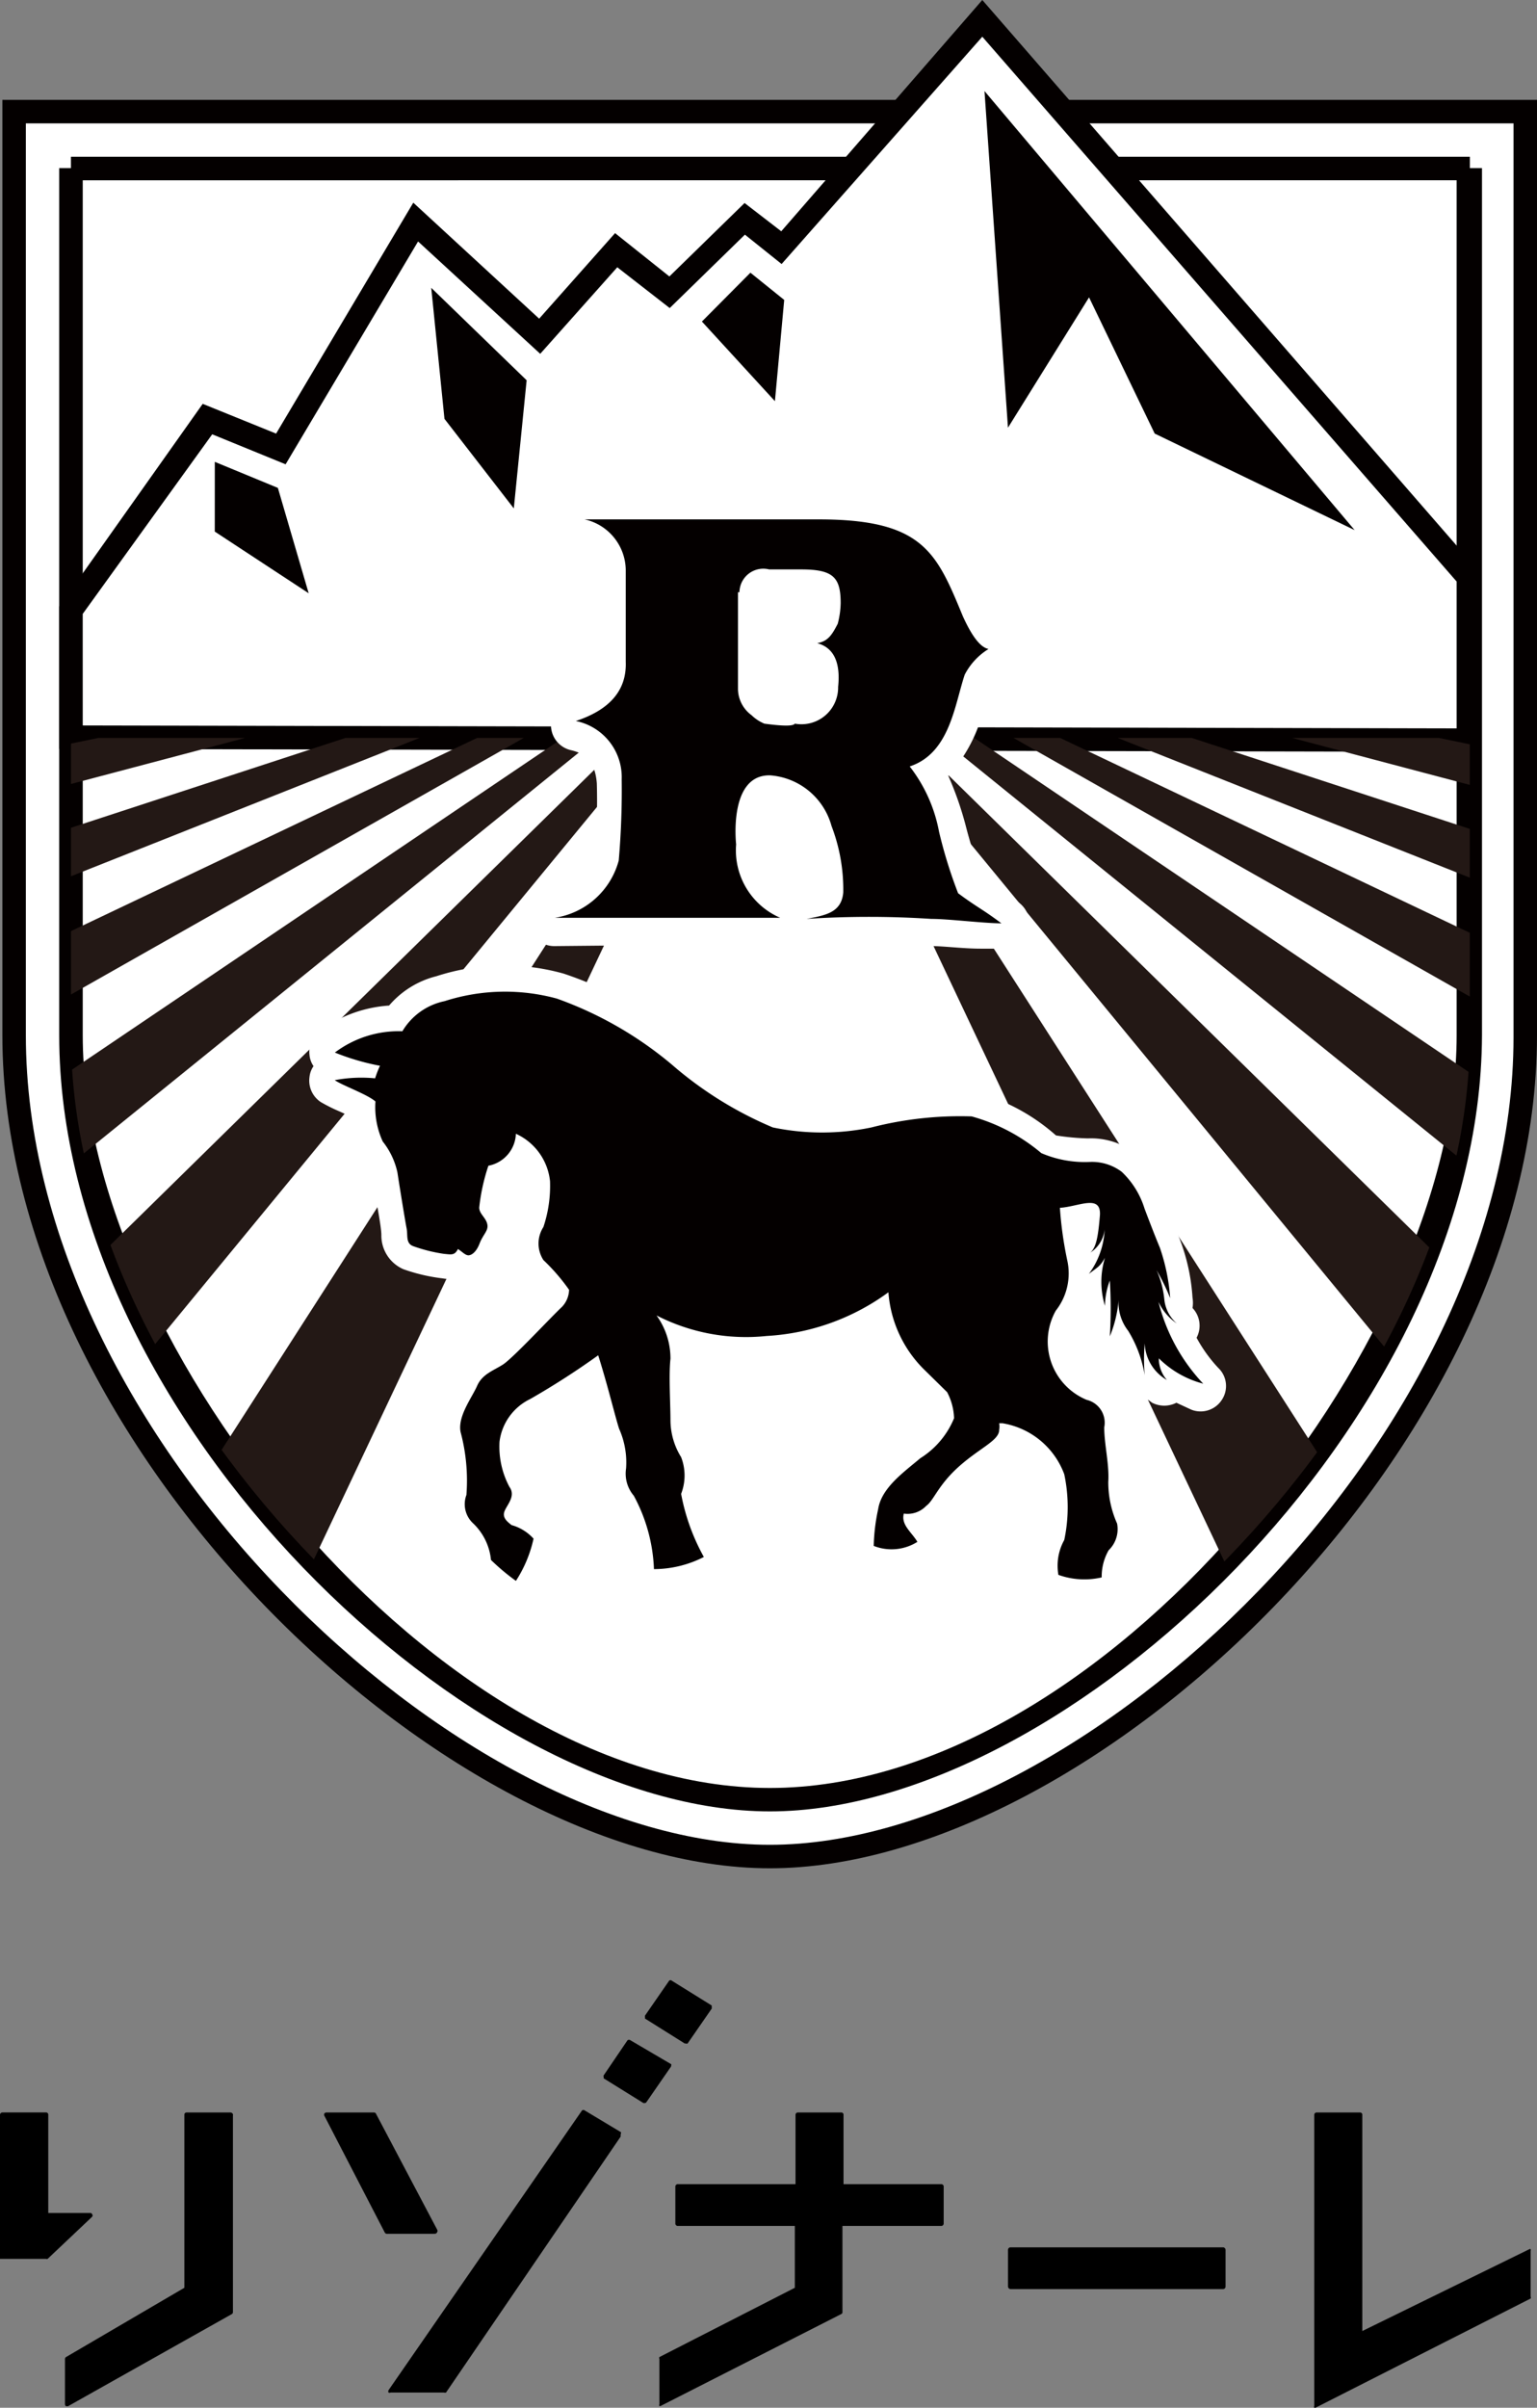 <svg xmlns="http://www.w3.org/2000/svg" xmlns:xlink="http://www.w3.org/1999/xlink" width="63.367" height="99.198" viewBox="0 0 63.367 99.198"><rect x="0" y="0" width="63.367" height="99.198" fill="#808080" stroke="none"/><defs><clipPath id="a"><path d="M14.631,37.484V49.735c0,15.685,17.153,31.46,28.814,31.46S72.3,65.42,72.3,49.735V37.484Z" transform="translate(-14.631 -37.484)" fill="none"/></clipPath></defs><g transform="translate(-11.381 -3.723)"><path d="M43.186,80.713c-13.038,0-31.158-17.046-31.158-33.835V8.762h62.3V46.877C74.328,63.666,56.208,80.713,43.186,80.713Z" transform="translate(-0.064 -0.501)" fill="#fff"/><path d="M43.133,81.15C29.9,81.15,11.49,63.862,11.49,46.831V8.292H74.759V46.831C74.759,63.862,56.352,81.15,43.133,81.15ZM12.458,9.26V46.831c0,16.547,17.848,33.351,30.675,33.351s30.658-16.8,30.658-33.275V9.26Z" transform="translate(-0.011 -0.455)" fill="#040000"/><path d="M14.631,11.433v35.71c0,15.685,17.153,31.46,28.814,31.46S72.3,62.828,72.3,47.143V11.433Z" transform="translate(-0.323 -0.767)" fill="#fff"/><path d="M43.392,79.065c-12.252,0-29.3-16.109-29.3-31.975V11.364h.484v-.469H72.25v.469h.5V47.09C72.689,62.956,55.612,79.065,43.392,79.065Zm-28.33-67.2V47.09C15.062,59.9,29.7,78.1,43.392,78.1S71.705,59.946,71.705,47.09V11.863Z" transform="translate(-0.27 -0.714)" fill="#040000"/><path d="M52.2,4.546,72.258,27.6v6.7l-57.627-.122V28.943l5.6-7.851,3.04,1.241,5.566-9.348,5.112,4.7,3.146-3.539L39.3,15.9l3.1-3.085L43.884,14Z" transform="translate(-0.323 -0.082)" fill="#fff"/><path d="M72.689,34.7l-58.595-.121V28.71l5.914-8.349,3.026,1.226,5.656-9.514,5.189,4.779,3.13-3.524,2.239,1.785,3.1-3.026,1.512,1.165,8.289-9.529,20.54,23.61ZM15.062,33.611l56.643.121v-6.05L52.149,5.236,43.875,14.6l-1.513-1.21-3.1,3.025L37.1,14.734,33.923,18.3l-5.036-4.629-5.461,9.181L20.4,21.616l-5.339,7.4Z" transform="translate(-0.27 0)" fill="#040000"/><path d="M56.454,7.888l.968,13.87,3.343-5.37L63.472,22l8.243,3.978Z" transform="translate(-4.485 -0.414)" fill="#040000"/><path d="M46.91,17.322,45.517,16.2l-2,2.012,3.01,3.281Z" transform="translate(-3.198 -1.242)" fill="#040000"/><path d="M31.125,16.891,35.058,20.7l-.529,5.279-2.859-3.69Z" transform="translate(-1.965 -1.31)" fill="#040000"/><path d="M21.216,24.853l2.6,1.073,1.27,4.341-3.871-2.541Z" transform="translate(-0.979 -2.102)" fill="#040000"/><g transform="translate(14.308 34.125)"><g clip-path="url(#a)"><g transform="translate(-53.8 -5.688)"><path d="M69.347,79.206,46.629,31.168,76.652,77.9Z" transform="translate(35.986 -31.168)" fill="#231815"/><path d="M90.522,74.245,46.629,31.168l37.1,45.074Z" transform="translate(35.986 -31.168)" fill="#231815"/><path d="M103.061,69.269l-56.432-38.1L97,71.916Z" transform="translate(35.986 -31.168)" fill="#231815"/><path d="M108.718,66.334,46.629,31.168,113.89,63.143Z" transform="translate(35.986 -31.168)" fill="#231815"/><path d="M122.663,56.034,46.629,31.168l71.92,28.526Z" transform="translate(35.986 -31.168)" fill="#231815"/><path d="M126.2,52.192,46.629,31.168l82.507,17.016Z" transform="translate(35.986 -31.168)" fill="#231815"/><path d="M20.476,79.206,43.194,31.168,13.17,77.9Z" transform="translate(39.315 -31.168)" fill="#231815"/><path d="M-2.232,74.245,41.661,31.168,4.559,76.242Z" transform="translate(40.847 -31.168)" fill="#231815"/><path d="M-16.156,69.269l56.432-38.1L-10.076,71.916Z" transform="translate(42.233 -31.168)" fill="#231815"/><path d="M-23.01,66.334,39.079,31.168-28.183,63.143Z" transform="translate(43.429 -31.168)" fill="#231815"/><path d="M-37.925,56.034,38.11,31.168l-71.92,28.526Z" transform="translate(44.399 -31.168)" fill="#231815"/><path d="M-42.179,52.192,37.394,31.168-45.114,48.184Z" transform="translate(45.114 -31.168)" fill="#231815"/></g></g></g><g transform="translate(24.13 24.233)"><path d="M53.408,42.888c.772.575,1,.65,1.785,1.24-.741,0-2.163-.182-2.889-.182a39.519,39.519,0,0,0-5.143,0c.787-.151,1.437-.257,1.513-1.089a7.311,7.311,0,0,0-.484-2.738,2.843,2.843,0,0,0-2.526-2.087c-1.739-.045-1.407,2.844-1.407,2.844A3.025,3.025,0,0,0,46.073,43.9H36.786a3.236,3.236,0,0,0,2.631-2.359,33.424,33.424,0,0,0,.122-3.343,2.36,2.36,0,0,0-1.891-2.405c1.422-.469,2.1-1.286,2.058-2.435v-3.8a2.164,2.164,0,0,0-1.695-2.072h9.65c4.311,0,4.855,1.362,5.944,3.993.378.832.727,1.286,1.059,1.346a2.7,2.7,0,0,0-.983,1.059c-.423,1.271-.62,3.236-2.268,3.781a6.232,6.232,0,0,1,1.21,2.692A19.339,19.339,0,0,0,53.408,42.888Zm-9.075-12.4v3.993a1.358,1.358,0,0,0,.56,1.073,1.691,1.691,0,0,0,.529.348c.771.105,1.195.105,1.255,0a1.512,1.512,0,0,0,1.76-1.216,1.494,1.494,0,0,0,.025-.3c.105-1.013-.182-1.618-.863-1.8.454-.076.62-.363.847-.8a3.589,3.589,0,0,0,.121-.846c0-1.059-.3-1.392-1.618-1.392H45.619a.983.983,0,0,0-1.195.711,1.012,1.012,0,0,0-.031.227Z" transform="translate(-26.657 -26.598)" fill="#231815"/><path d="M55.075,45.073h-.862c-.7,0-1.513-.106-2.027-.106s-1.422,0-2.118-.076a15,15,0,0,0-2.858,0,1.043,1.043,0,0,1-.741-.151,1.014,1.014,0,0,1-.514.137l-9.272.09A1.043,1.043,0,0,1,36.4,42.91c1.512-.423,1.8-1.1,1.89-1.513a25.4,25.4,0,0,0,.106-3.13c-.076-1-.56-1.256-1.09-1.377a1.059,1.059,0,0,1-.8-.983,1.045,1.045,0,0,1,.711-1.044c1.376-.454,1.361-1.089,1.345-1.407V29.63a1.073,1.073,0,0,0-.922-1.059,1.059,1.059,0,0,1,.287-2.072h9.6c4.794,0,5.717,1.664,6.942,4.538a4.047,4.047,0,0,0,.454.817,1.013,1.013,0,0,1,.7.862,1.045,1.045,0,0,1-.59,1.074c-.136,0-.258.212-.484.559s-.105.378-.151.575a6.159,6.159,0,0,1-1.512,3.025,13.664,13.664,0,0,1,.726,2.087c.2.786.5,1.679.65,2.087l.56.378c.287.181.559.363.982.68a1.073,1.073,0,0,1,.363,1.21A1.043,1.043,0,0,1,55.075,45.073Zm-9.589-6.126c-.242.106-.394.938-.318,1.664,0,1.513.651,1.967,1.181,2.178a.616.616,0,0,1,.166.105,1.31,1.31,0,0,1,.333-.136,4.007,4.007,0,0,0,.59-.121,6.039,6.039,0,0,0-.409-2.3C46.952,40.112,46.469,38.947,45.485,38.947ZM49.54,42.7h.65c.635,0,1.3.076,1.951.076a20.882,20.882,0,0,1-.681-2.239,6.525,6.525,0,0,0-.832-2.117,1.059,1.059,0,0,1-.439-.968,1.073,1.073,0,0,1,.741-.832c.756-.242,1.028-1.074,1.376-2.3l.227-.817a1.739,1.739,0,0,1,.122-.242,5.359,5.359,0,0,1,.332-.484,5.449,5.449,0,0,1-.484-.922c-1.028-2.435-1.377-3.3-4.538-3.373,1.044.258,1.512.968,1.6,2.285a.8.8,0,0,1,0,.2v.181a2.551,2.551,0,0,1-.212.983,2.663,2.663,0,0,1-.181.348,3.278,3.278,0,0,1,.317,1.905,2.526,2.526,0,0,1-2.568,2.483l-.063,0a2.23,2.23,0,0,1-.59,0,4.071,4.071,0,0,1,2.783,2.708A8.421,8.421,0,0,1,49.54,42.7ZM39.6,35.771a3.935,3.935,0,0,1,.878,2.3,25.456,25.456,0,0,1-.137,3.525,4.268,4.268,0,0,1-.423,1.18h3.554a5.088,5.088,0,0,1-.408-2,4.536,4.536,0,0,1,.771-3.191,2.226,2.226,0,0,1,1.422-.711,1.183,1.183,0,0,1-.3-.09,3.2,3.2,0,0,1-.817-.545,2.347,2.347,0,0,1-.877-1.831v-4.1a2.148,2.148,0,0,1,.756-1.513,2.271,2.271,0,0,1,.529-.3h-4.13a3.669,3.669,0,0,1,.2.937V33.32A3.193,3.193,0,0,1,39.6,35.771Zm6.05-1.044h.559a.849.849,0,0,1,.439-.076c.544,0,.635-.091.68-.575a2.4,2.4,0,0,0,0-.681,1.089,1.089,0,0,1-.8-1.089,1.029,1.029,0,0,1,.863-.983s0-.167.076-.227a.578.578,0,0,1,0-.242V30.7a2.423,2.423,0,0,0,0-.3,3.248,3.248,0,0,0-.529,0H45.425v3.932s0,.106.182.242Zm-.318-4.4.015.046Z" transform="translate(-26.539 -26.499)" fill="#fff"/><path d="M28.372,52.66a4.169,4.169,0,0,1,.2-.514,9.771,9.771,0,0,1-1.86-.545,4.371,4.371,0,0,1,2.783-.877,2.643,2.643,0,0,1,1.739-1.24,8.14,8.14,0,0,1,4.629-.106A15.4,15.4,0,0,1,40.608,52.1a15.519,15.519,0,0,0,4.159,2.586,9.987,9.987,0,0,0,4.068,0,14.706,14.706,0,0,1,4.13-.454,7.56,7.56,0,0,1,2.873,1.513,4.546,4.546,0,0,0,2,.363,2.039,2.039,0,0,1,1.316.408,3.508,3.508,0,0,1,.938,1.513c.2.529.439,1.149.635,1.618a8.144,8.144,0,0,1,.423,2.072,8.961,8.961,0,0,0-.559-1.149,3.911,3.911,0,0,1,.318,1.209,1.511,1.511,0,0,0,.514.983,2.172,2.172,0,0,1-.756-.892,7.567,7.567,0,0,0,1.845,3.373,4.043,4.043,0,0,1-1.83-1.044,1.345,1.345,0,0,0,.332.892A1.816,1.816,0,0,1,60.1,63.58a7.642,7.642,0,0,0,0,1.316,5.075,5.075,0,0,0-.681-1.83,1.876,1.876,0,0,1-.394-1.286,5.063,5.063,0,0,1-.363,1.513,18.83,18.83,0,0,0,0-2.3,3.018,3.018,0,0,0-.2,1.044,3.362,3.362,0,0,1,0-1.981c-.212.377-.317.393-.665.665a3.3,3.3,0,0,0,.651-1.831,1.3,1.3,0,0,1-.59.953c.227-.2.317-.59.393-1.512s-.877-.378-1.648-.333a15.408,15.408,0,0,0,.3,2.148,2.479,2.479,0,0,1-.468,2.087,2.6,2.6,0,0,0,.984,3.536,2.548,2.548,0,0,0,.286.14.968.968,0,0,1,.726,1.134c0,.711.212,1.513.167,2.239a4.166,4.166,0,0,0,.363,1.724,1.208,1.208,0,0,1-.348,1.1,2.186,2.186,0,0,0-.287,1.119,3.173,3.173,0,0,1-1.785-.105,2.181,2.181,0,0,1,.242-1.437,6.533,6.533,0,0,0,0-2.708,3.283,3.283,0,0,0-2.541-2.1H54.1a.811.811,0,0,1,0,.272c0,.439-.8.741-1.663,1.513s-1.028,1.391-1.346,1.618a1.061,1.061,0,0,1-.923.318c-.121.468.318.756.56,1.164a2,2,0,0,1-1.8.167,7.919,7.919,0,0,1,.182-1.513c.136-.877,1.043-1.513,1.739-2.1a3.521,3.521,0,0,0,1.391-1.648,2.46,2.46,0,0,0-.287-1.074l-.908-.892a4.992,4.992,0,0,1-1.512-3.222,9.377,9.377,0,0,1-5.022,1.8,8.089,8.089,0,0,1-4.538-.846,3.023,3.023,0,0,1,.575,1.785c-.076.665,0,1.86,0,2.54a2.9,2.9,0,0,0,.439,1.513,2.088,2.088,0,0,1,0,1.513,8.562,8.562,0,0,0,.937,2.6,4.539,4.539,0,0,1-2.057.5,6.87,6.87,0,0,0-.832-3.025,1.4,1.4,0,0,1-.318-1.119A3.4,3.4,0,0,0,38.43,67.1c-.167-.514-.468-1.785-.862-3.026a32.338,32.338,0,0,1-2.8,1.8A2.266,2.266,0,0,0,33.5,67.634a3.518,3.518,0,0,0,.408,1.86c.272.377-.091.726-.2,1s.121.439.287.575a1.9,1.9,0,0,1,.908.56,5.271,5.271,0,0,1-.727,1.739,9.112,9.112,0,0,1-1.028-.862,2.406,2.406,0,0,0-.741-1.513,1.074,1.074,0,0,1-.272-1.164,7.728,7.728,0,0,0-.242-2.6c-.121-.65.469-1.407.681-1.891s.65-.62,1.059-.877,1.966-1.936,2.435-2.375a1.061,1.061,0,0,0,.3-.71,8.079,8.079,0,0,0-1.059-1.226,1.254,1.254,0,0,1,0-1.361,5.331,5.331,0,0,0,.273-1.891,2.421,2.421,0,0,0-1.407-1.951,1.391,1.391,0,0,1-1.134,1.317,8.13,8.13,0,0,0-.378,1.724c0,.258.272.409.332.681s-.166.409-.317.8-.364.5-.484.484-.242-.151-.408-.258c-.137.273-.273.227-.575.2a6.513,6.513,0,0,1-1.271-.318c-.317-.121-.212-.439-.272-.741s-.3-1.785-.378-2.3a3.11,3.11,0,0,0-.605-1.271,3.384,3.384,0,0,1-.3-1.649c-.348-.3-1.345-.65-1.679-.877a5.86,5.86,0,0,1,1.664-.076Z" transform="translate(-25.655 -28.747)" fill="#231815"/><path d="M33.927,74.276a1.125,1.125,0,0,1-.439-.106,9.755,9.755,0,0,1-1.316-1.1,1.045,1.045,0,0,1-.258-.741,1.515,1.515,0,0,0-.393-.726,2.118,2.118,0,0,1-.56-2.269,7.355,7.355,0,0,0-.212-2.057,3.223,3.223,0,0,1,.575-2.194l.167-.332a2.605,2.605,0,0,1,1.255-1.226l.212-.121a19.981,19.981,0,0,0,1.513-1.513l.559-.559c-.227-.258-.423-.454-.544-.575a2.3,2.3,0,0,1-.318-2.617,3.6,3.6,0,0,0,.167-1.437.387.387,0,0,0,0-.121,2.186,2.186,0,0,1-.5.332,4.017,4.017,0,0,1-.226.756,1.655,1.655,0,0,1,.287.636,1.618,1.618,0,0,1-.258,1.225.766.766,0,0,0-.105.167,1.512,1.512,0,0,1-1.619,1.164,1.025,1.025,0,0,1-.257-.076,1.751,1.751,0,0,1-.62,0,7.391,7.391,0,0,1-1.618-.378A1.512,1.512,0,0,1,28.512,59c0-.408-.318-1.936-.394-2.466a2.223,2.223,0,0,0-.377-.756,3.022,3.022,0,0,1-.5-1.664l-.468-.212a6.891,6.891,0,0,1-.756-.378,1.058,1.058,0,0,1-.469-1.028.968.968,0,0,1,.167-.454.967.967,0,0,1-.167-.469,1.074,1.074,0,0,1,.423-.983,5.433,5.433,0,0,1,2.859-1.044,3.765,3.765,0,0,1,1.951-1.209,9.069,9.069,0,0,1,5.248-.106A16.193,16.193,0,0,1,41.2,51.1a14.211,14.211,0,0,0,3.691,2.436,8.638,8.638,0,0,0,3.57,0l.71-.122a11.527,11.527,0,0,1,3.781-.317,8.192,8.192,0,0,1,3.373,1.8,9.761,9.761,0,0,0,1.316.122,3.023,3.023,0,0,1,1.967.62,4.432,4.432,0,0,1,1.271,1.951v.136c.181.5.393,1.044.575,1.513a8.14,8.14,0,0,1,.5,2.344,1.289,1.289,0,0,1,0,.424,1.057,1.057,0,0,1,.167,1.225,5.941,5.941,0,0,0,.892,1.24,1.029,1.029,0,0,1,.151,1.317,1.043,1.043,0,0,1-1.255.408l-.62-.287a1.1,1.1,0,0,1-1,0l-.166-.121a1.059,1.059,0,0,1-1.195-.832,4.577,4.577,0,0,0-.227-.817.982.982,0,0,1-.439-.06,1.044,1.044,0,0,1-.741-1.15,3.568,3.568,0,0,0,0-.393,1.329,1.329,0,0,1-.151-.242l-.182.3a2.2,2.2,0,0,0-.105,1.331,2.28,2.28,0,0,0,.892.892,1.966,1.966,0,0,1,1.316,2.132,4.191,4.191,0,0,0,.076.862,7.231,7.231,0,0,1,.091,1.422,2.164,2.164,0,0,0,.317.892l.137.378a2.134,2.134,0,0,1-.439,1.921c-.105.151-.121.258-.166.7a1.03,1.03,0,0,1-.741.908,4.263,4.263,0,0,1-2.45-.106,1.072,1.072,0,0,1-.681-.832,3.143,3.143,0,0,1,.378-2.117A8.69,8.69,0,0,0,55.692,69a1.9,1.9,0,0,0-1.044-1.044,5.369,5.369,0,0,1-.922.665,9.128,9.128,0,0,0-.787.605,4.382,4.382,0,0,0-.726.907,2.879,2.879,0,0,1-.635.741h-.091a1.028,1.028,0,0,1-.363,1.407,3.026,3.026,0,0,1-2.617.288,1.059,1.059,0,0,1-.832-.923,10.5,10.5,0,0,1,.2-1.694,4.794,4.794,0,0,1,2.148-2.783,3.6,3.6,0,0,0,.968-.953,2.632,2.632,0,0,0-.106-.318c-.257-.227-.514-.484-.772-.741a6.915,6.915,0,0,1-1.512-2.3,10.3,10.3,0,0,1-3.9,1.119h-.272a8.384,8.384,0,0,1-3.025-.181,1.038,1.038,0,0,1,0,.212,12.1,12.1,0,0,0,0,1.512v.908a1.841,1.841,0,0,0,.287,1,2.813,2.813,0,0,1,.181,2.057,10.718,10.718,0,0,0,.817,2.163,1.043,1.043,0,0,1-.378,1.346,5.393,5.393,0,0,1-2.586.681,1.029,1.029,0,0,1-1.073-.982v-.017a6.056,6.056,0,0,0-.665-2.541,2.432,2.432,0,0,1-.333-1.875,7.279,7.279,0,0,0-.272-1.059,5.992,5.992,0,0,0-.258-.908c-.105-.394-.121-.469-.2-.71l-1.059.635-.59.363c-.484.3-.771.636-.786.892a3.331,3.331,0,0,0,.212,1.226,1.511,1.511,0,0,1,.212,1.512,3.517,3.517,0,0,1,.71.59,1.012,1.012,0,0,1,.273.665,4.539,4.539,0,0,1-.923,2.254A1.256,1.256,0,0,1,33.927,74.276Zm5.748-5.445a.764.764,0,0,0,.076.2.7.7,0,0,1,0,.106,1.373,1.373,0,0,0,0-.575s-.076-.137-.121-.213A1.4,1.4,0,0,1,39.675,68.831Zm14.278-3.237h.287a4.887,4.887,0,0,1,3.025,1.982,4.947,4.947,0,0,1,0-.817v-.076H57.16a3.889,3.889,0,0,1-2.1-2.541,3.963,3.963,0,0,1,.423-2.722,1.512,1.512,0,0,0,.3-1.362l-.091-.514a12.719,12.719,0,0,1-.227-1.845,1.06,1.06,0,0,1,.424-.847,2.268,2.268,0,0,1-.923-.423A5.95,5.95,0,0,0,52.607,55.1a10.127,10.127,0,0,0-3.025.3l-.741.136a11.1,11.1,0,0,1-4.538,0,16.253,16.253,0,0,1-4.448-2.874,14.346,14.346,0,0,0-4.356-2.42,6.972,6.972,0,0,0-3.978.076c-.832.287-.892.378-1.21.847a1.043,1.043,0,0,1-.817.468,1.011,1.011,0,0,1,0,.787,2.908,2.908,0,0,0-.136.378l-.091.2a1,1,0,0,1,.136.5,3.034,3.034,0,0,0,.136,1.059,4.046,4.046,0,0,1,.756,1.679c.076.5.3,1.951.363,2.239a.212.212,0,0,1,0,.106l.484.105a.722.722,0,0,1,.3-.151.6.6,0,0,1,.287,0,1.51,1.51,0,0,1-.242-.5,4.694,4.694,0,0,1,.378-1.845l.106-.318a1.073,1.073,0,0,1,.726-.71c.121,0,.363-.151.363-.287a1.029,1.029,0,0,1,1.513-.938,3.419,3.419,0,0,1,1.845,2.828,5.312,5.312,0,0,1-.378,2.345.724.724,0,0,0,0,.241,11.858,11.858,0,0,1,1.089,1.286,1.03,1.03,0,0,1,.182.665A2.074,2.074,0,0,1,36.7,62.7c-.151.136-.394.394-.681.7l-.846.847c.59-.348,1.255-.772,1.724-1.119a1.029,1.029,0,0,1,.954-.182,1.057,1.057,0,0,1,.68.681c.258.771.469,1.513.636,2.178l.151.559v-.7a14.1,14.1,0,0,1,0-1.83,2,2,0,0,0-.394-1.013,1.135,1.135,0,0,1,.121-1.3,1.059,1.059,0,0,1,1.21-.272,6.945,6.945,0,0,0,3.932.741h.273a8.114,8.114,0,0,0,4.3-1.513,1.058,1.058,0,0,1,1.119,0,1.028,1.028,0,0,1,.529.968,4.122,4.122,0,0,0,1.24,2.435l.892.863a.993.993,0,0,1,.257.363,4.852,4.852,0,0,1,.364,1.089l.121-.121A1.03,1.03,0,0,1,53.953,65.593Zm5.415-5.52a.9.9,0,0,1,.121-.242q-.105-.242-.227-.545v.091a.816.816,0,0,1,.106.726Z" transform="translate(-25.538 -28.628)" fill="#fff"/><path d="M53.408,42.888c.772.575,1,.65,1.785,1.24-.741,0-2.163-.182-2.889-.182a39.519,39.519,0,0,0-5.143,0c.787-.151,1.437-.257,1.513-1.089a7.311,7.311,0,0,0-.484-2.738,2.843,2.843,0,0,0-2.526-2.087c-1.739-.045-1.407,2.844-1.407,2.844A3.025,3.025,0,0,0,46.073,43.9H36.786a3.236,3.236,0,0,0,2.631-2.359,33.424,33.424,0,0,0,.122-3.343,2.36,2.36,0,0,0-1.891-2.405c1.422-.469,2.1-1.286,2.058-2.435v-3.8a2.164,2.164,0,0,0-1.695-2.072h9.65c4.311,0,4.855,1.362,5.944,3.993.378.832.727,1.286,1.059,1.346a2.7,2.7,0,0,0-.983,1.059c-.423,1.271-.62,3.236-2.268,3.781a6.232,6.232,0,0,1,1.21,2.692A19.339,19.339,0,0,0,53.408,42.888Zm-9.075-12.4v3.993a1.358,1.358,0,0,0,.56,1.073,1.691,1.691,0,0,0,.529.348c.771.105,1.195.105,1.255,0a1.512,1.512,0,0,0,1.76-1.216,1.494,1.494,0,0,0,.025-.3c.105-1.013-.182-1.618-.863-1.8.454-.076.62-.363.847-.8a3.589,3.589,0,0,0,.121-.846c0-1.059-.3-1.392-1.618-1.392H45.619a.983.983,0,0,0-1.195.711,1.012,1.012,0,0,0-.031.227Z" transform="translate(-26.657 -26.598)" fill="#040000"/><path d="M28.372,52.66a4.169,4.169,0,0,1,.2-.514,9.771,9.771,0,0,1-1.86-.545,4.371,4.371,0,0,1,2.783-.877,2.643,2.643,0,0,1,1.739-1.24,8.14,8.14,0,0,1,4.629-.106A15.4,15.4,0,0,1,40.608,52.1a15.519,15.519,0,0,0,4.159,2.586,9.987,9.987,0,0,0,4.068,0,14.706,14.706,0,0,1,4.13-.454,7.56,7.56,0,0,1,2.873,1.513,4.546,4.546,0,0,0,2,.363,2.039,2.039,0,0,1,1.316.408,3.508,3.508,0,0,1,.938,1.513c.2.529.439,1.149.635,1.618a8.144,8.144,0,0,1,.423,2.072,8.961,8.961,0,0,0-.559-1.149,3.911,3.911,0,0,1,.318,1.209,1.511,1.511,0,0,0,.514.983,2.172,2.172,0,0,1-.756-.892,7.567,7.567,0,0,0,1.845,3.373,4.043,4.043,0,0,1-1.83-1.044,1.345,1.345,0,0,0,.332.892A1.816,1.816,0,0,1,60.1,63.58a7.642,7.642,0,0,0,0,1.316,5.075,5.075,0,0,0-.681-1.83,1.876,1.876,0,0,1-.394-1.286,5.063,5.063,0,0,1-.363,1.513,18.83,18.83,0,0,0,0-2.3,3.018,3.018,0,0,0-.2,1.044,3.362,3.362,0,0,1,0-1.981c-.212.377-.317.393-.665.665a3.3,3.3,0,0,0,.651-1.831,1.3,1.3,0,0,1-.59.953c.227-.2.317-.59.393-1.512s-.877-.378-1.648-.333a15.408,15.408,0,0,0,.3,2.148,2.479,2.479,0,0,1-.468,2.087,2.6,2.6,0,0,0,.984,3.536,2.548,2.548,0,0,0,.286.14.968.968,0,0,1,.726,1.134c0,.711.212,1.513.167,2.239a4.166,4.166,0,0,0,.363,1.724,1.208,1.208,0,0,1-.348,1.1,2.186,2.186,0,0,0-.287,1.119,3.173,3.173,0,0,1-1.785-.105,2.181,2.181,0,0,1,.242-1.437,6.533,6.533,0,0,0,0-2.708,3.283,3.283,0,0,0-2.541-2.1H54.1a.811.811,0,0,1,0,.272c0,.439-.8.741-1.663,1.513s-1.028,1.391-1.346,1.618a1.061,1.061,0,0,1-.923.318c-.121.468.318.756.56,1.164a2,2,0,0,1-1.8.167,7.919,7.919,0,0,1,.182-1.513c.136-.877,1.043-1.513,1.739-2.1a3.521,3.521,0,0,0,1.391-1.648,2.46,2.46,0,0,0-.287-1.074l-.908-.892a4.992,4.992,0,0,1-1.512-3.222,9.377,9.377,0,0,1-5.022,1.8,8.089,8.089,0,0,1-4.538-.846,3.023,3.023,0,0,1,.575,1.785c-.076.665,0,1.86,0,2.54a2.9,2.9,0,0,0,.439,1.513,2.088,2.088,0,0,1,0,1.513,8.562,8.562,0,0,0,.937,2.6,4.539,4.539,0,0,1-2.057.5,6.87,6.87,0,0,0-.832-3.025,1.4,1.4,0,0,1-.318-1.119A3.4,3.4,0,0,0,38.43,67.1c-.167-.514-.468-1.785-.862-3.026a32.338,32.338,0,0,1-2.8,1.8A2.266,2.266,0,0,0,33.5,67.634a3.518,3.518,0,0,0,.408,1.86c.272.377-.091.726-.2,1s.121.439.287.575a1.9,1.9,0,0,1,.908.56,5.271,5.271,0,0,1-.727,1.739,9.112,9.112,0,0,1-1.028-.862,2.406,2.406,0,0,0-.741-1.513,1.074,1.074,0,0,1-.272-1.164,7.728,7.728,0,0,0-.242-2.6c-.121-.65.469-1.407.681-1.891s.65-.62,1.059-.877,1.966-1.936,2.435-2.375a1.061,1.061,0,0,0,.3-.71,8.079,8.079,0,0,0-1.059-1.226,1.254,1.254,0,0,1,0-1.361,5.331,5.331,0,0,0,.273-1.891,2.421,2.421,0,0,0-1.407-1.951,1.391,1.391,0,0,1-1.134,1.317,8.13,8.13,0,0,0-.378,1.724c0,.258.272.409.332.681s-.166.409-.317.8-.364.5-.484.484-.242-.151-.408-.258c-.137.273-.273.227-.575.2a6.513,6.513,0,0,1-1.271-.318c-.317-.121-.212-.439-.272-.741s-.3-1.785-.378-2.3a3.11,3.11,0,0,0-.605-1.271,3.384,3.384,0,0,1-.3-1.649c-.348-.3-1.345-.65-1.679-.877a5.86,5.86,0,0,1,1.664-.076Z" transform="translate(-25.655 -28.747)" fill="#040000"/></g><g transform="translate(11.381 85.3)"><path d="M21.168,100.372h-1.8a.09.09,0,0,0-.09.09v7.132L14.4,110.448a.1.1,0,0,0-.045.081v1.864a.108.108,0,0,0,.045.081h.081l6.745-3.791a.091.091,0,0,0,.054-.081v-8.1a.1.1,0,0,0-.068-.123A.1.1,0,0,0,21.168,100.372Z" transform="translate(-11.677 -94.917)"/><path d="M80.447,105.991l-6.916,3.386v-8.915a.09.09,0,0,0-.09-.09h-1.8a.1.1,0,0,0-.09.09v11.995a.1.1,0,0,0,0,.081H71.6l8.87-4.5a.081.081,0,0,0,0-.081v-1.882a.084.084,0,0,0,0-.072Z" transform="translate(-17.367 -94.917)"/><path d="M30.8,105.37a.125.125,0,0,0,.09-.152h0l-2.53-4.791a.088.088,0,0,0-.09-.054H26.311a.1.1,0,0,0-.081.045.105.105,0,0,0,0,.09l2.494,4.818a.1.1,0,0,0,.081.045Z" transform="translate(-12.857 -94.917)"/><path d="M38.76,101.18l-1.5-.9a.09.09,0,0,0-.117,0L29.17,111.8a.1.1,0,0,0,0,.1.081.081,0,0,0,.081,0h2.206a.125.125,0,0,0,.081,0l7.2-10.545A.476.476,0,0,1,38.76,101.18Z" transform="translate(-13.15 -94.906)"/><path d="M41.8,98.105a.063.063,0,0,0,0-.054l-1.675-.982a.1.1,0,0,0-.126,0L39.02,98.51a.061.061,0,0,0,0,.063.149.149,0,0,0,0,.063l1.639,1.018h.054a.093.093,0,0,0,.072-.045l.991-1.432A.1.1,0,0,0,41.8,98.105Z" transform="translate(-14.13 -94.586)"/><path d="M40.91,95.9l1.639,1.027h.045a.084.084,0,0,0,.072,0l.991-1.432a.11.11,0,0,0,0-.072.1.1,0,0,0,0-.063l-1.639-1.018a.081.081,0,0,0-.114,0l0,0-.991,1.432a.1.1,0,0,0,0,.072A.092.092,0,0,0,40.91,95.9Z" transform="translate(-14.318 -94.314)"/><path d="M53.2,103.326H49.161v-2.864a.09.09,0,0,0-.09-.09h-1.8a.1.1,0,0,0-.09.09v2.864H42.317a.1.1,0,0,0-.09.09v1.54a.1.1,0,0,0,.09.09h4.836v2.548l-5.583,2.855a.1.1,0,0,0,0,.081v1.864a.078.078,0,0,0,0,.072h.045l7.456-3.791a.081.081,0,0,0,.045-.081v-3.548H53.2a.1.1,0,0,0,.09-.09v-1.54a.1.1,0,0,0-.09-.09Z" transform="translate(-14.384 -94.917)"/><rect width="8.969" height="1.72" rx="0.1" transform="translate(41.558 11.011)"/><path d="M15.181,104.667a.081.081,0,0,0,0-.1.089.089,0,0,0-.1-.054H13.371v-4.052a.09.09,0,0,0-.09-.09h-1.8a.1.1,0,0,0-.1.09v5.943h1.9a.085.085,0,0,0,.063,0Z" transform="translate(-11.381 -94.917)"/></g></g></svg>